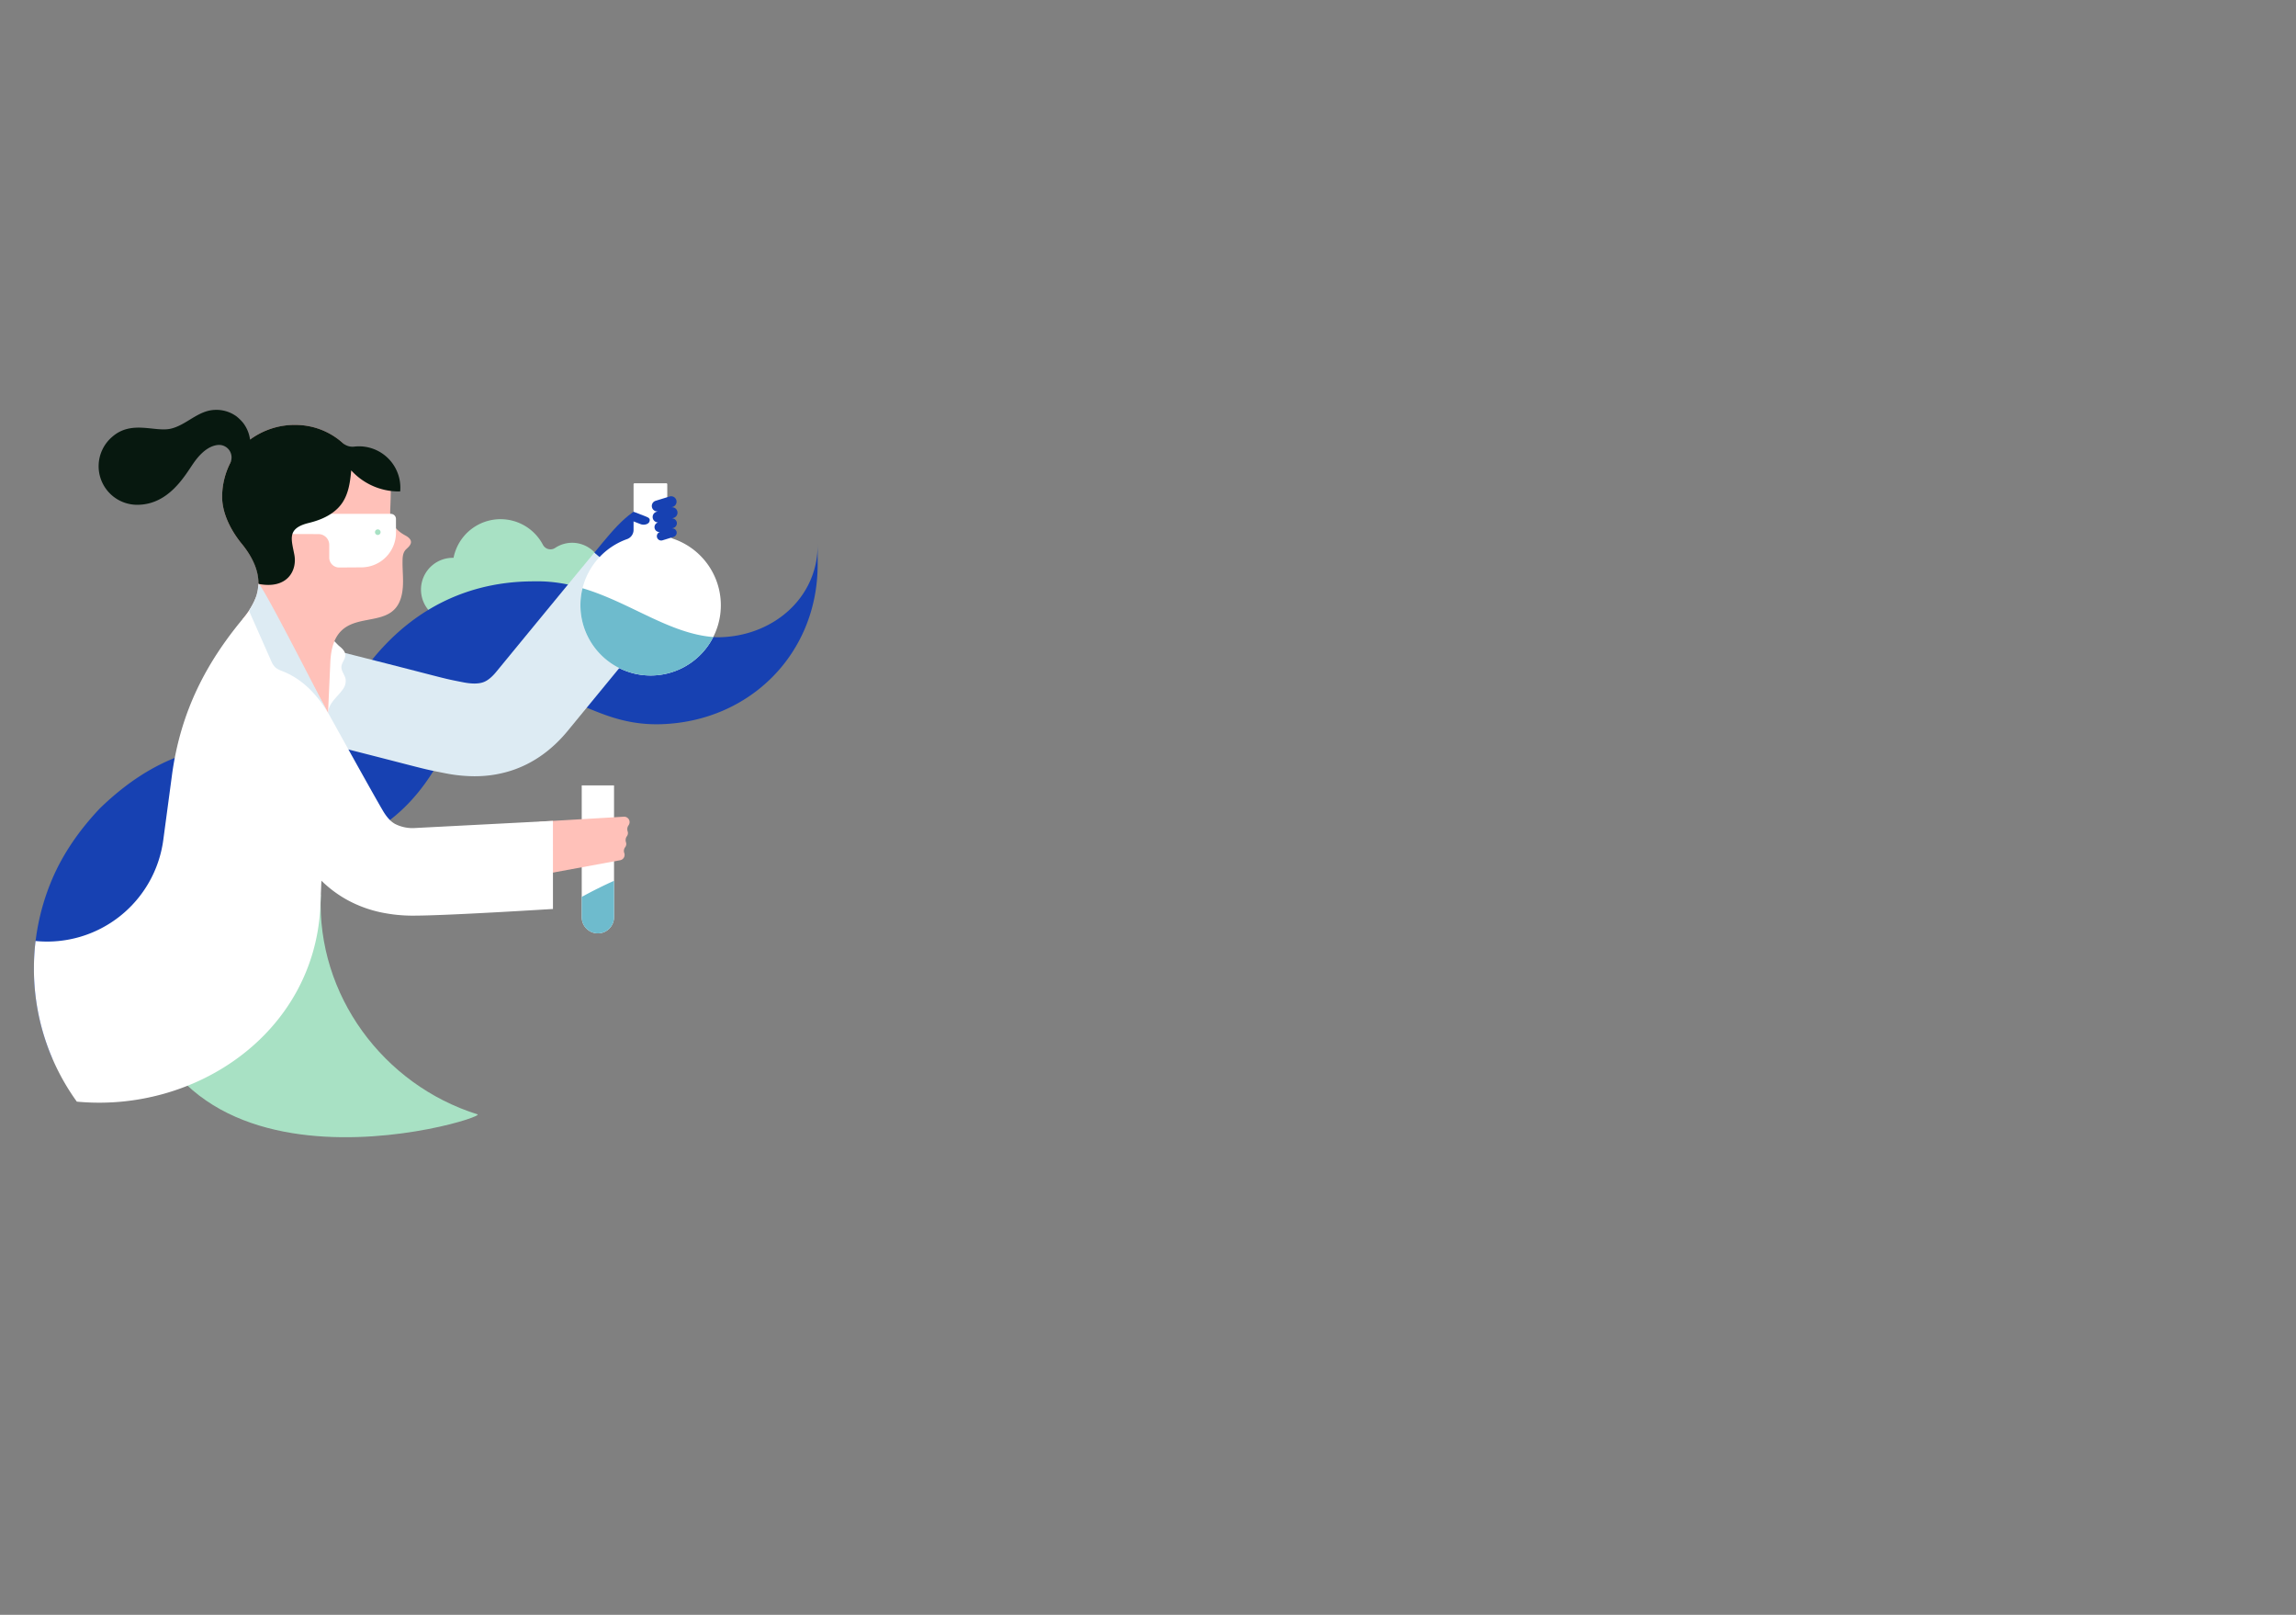 <?xml version="1.0" encoding="utf-8"?>
<svg xmlns="http://www.w3.org/2000/svg" xmlns:xlink="http://www.w3.org/1999/xlink" width="1280" height="900" viewBox="0 0 1280 900">
  <rect x="0" y="0" width="1280" height="900" fill="#808080" stroke="none"/>
  <defs>
    <clipPath id="clip-SERVICE_3">
      <rect width="1280" height="900"/>
    </clipPath>
  </defs>
  <g id="SERVICE_3" data-name="SERVICE – 3" clip-path="url(#clip-SERVICE_3)">
    <g id="Groupe_237" data-name="Groupe 237">
      <path id="Tracé_212" data-name="Tracé 212" d="M5878.984,302.505h0a17.1,17.1,0,0,0-9.473,2.857,4.739,4.739,0,0,1-6.815-1.692,26.7,26.7,0,0,0-49.849,7.23c-.122,0-.245-.006-.369-.006a17.7,17.7,0,0,0-.142,35.406v2.738a26.72,26.72,0,0,0,53.289,2.844,17.225,17.225,0,0,0,30.6-10.869V319.748a17.293,17.293,0,0,0-17.243-17.243" transform="translate(-5560)" fill="#a8e1c4"/>
      <path id="Tracé_213" data-name="Tracé 213" d="M5632.617,517.061l54.095-39.082s52.33,16.175,52.136,20.934c-2.272,55.606,34.834,105.706,87.323,122.133,6.725,2.1-193.633,63.752-193.554-103.985" transform="translate(-5560)" fill="#a8e1c4"/>
      <path id="Tracé_214" data-name="Tracé 214" d="M5663.9,580.825a58.177,58.177,0,0,1,0-82.014c10.905-10.954,23.256-15.992,41.314-17.6,56.325-5.366,84.4-25.333,104.02-65.258,12.894-24.384,32.982-30.381,48.342-29.759,23.245.473,38.741,18.461,71.07,17.425,49.407-1.581,87.189-39.324,87.189-88.976,0-4.815-.016-15.176-.016-10.793,0,29.708-25.423,51.326-56.083,51.326-33.534-1.451-61.247-32.2-102.16-31.168-42.829,0-77.2,20.979-100.816,58.694-34.108,52.625-78.044,6.88-141,67.75-11.26,11.873-20.611,25.108-26.95,40.16a127.2,127.2,0,0,0,0,98.406C5595.149,604.073,5674.807,591.779,5663.9,580.825Z" transform="translate(-5560)" fill="#1741b2"/>
      <path id="Tracé_215" data-name="Tracé 215" d="M5931.727,301.008l-26.1,35.567-14.273-28.543c12.826-15.713,20.186-24.769,35.816-29.432Z" transform="translate(-5560)" fill="#1741b2"/>
      <path id="Tracé_216" data-name="Tracé 216" d="M5824.559,432.627a85.129,85.129,0,0,1-16.344-1.665c-9.972-1.957-10.5-2.094-24.159-5.617-13.065-3.371-40.254-10.385-103.191-26.054l12.484-50.139c63.148,15.72,90.48,22.772,103.615,26.16,12.72,3.282,12.72,3.282,21.206,4.948,4.618.906,8.308.926,10.967.057.907-.3,3.668-1.2,7.485-5.846,47.948-58.38,54.46-66.159,54.714-66.461l19.859,16.661,19.732,16.542-.006.006c-.343.411-7.282,8.712-54.369,66.045-8.875,10.807-19.426,18.266-31.36,22.165a65.757,65.757,0,0,1-18.673,3.171q-.973.027-1.96.027" transform="translate(-5560)" fill="#ddebf3"/>
      <path id="Tracé_217" data-name="Tracé 217" d="M5749.374,360.276c1.558,1.251,3.126,2.87,3.135,4.868.011,2.282-2.028,4.148-2.175,6.425-.16,2.467,1.909,4.527,2.344,6.96a7.7,7.7,0,0,1-1.354,5.377,39.723,39.723,0,0,1-3.61,4.371c-2.18,2.53-4.654,5.216-4.831,9.158-1.758-10.419-3.762-21.65-4.881-32.157a9.668,9.668,0,0,1,.018-3.185c.426-1.847,1.867-3.264,3.244-4.569,3.66-3.471,5.255.461,8.11,2.752" transform="translate(-5560)" fill="#fff"/>
      <path id="Tracé_218" data-name="Tracé 218" d="M5742.637,402.913l1.5-33.427c1.509-38.3,38.1-11.118,40.438-42.246.358-4.738-.226-9.488-.164-14.24.034-2.667.129-5.187,2.229-7.087,1.806-1.632,4.872-4.5-.712-7.505-6.555-3.53-8.615-8.287-8.379-13.933.226-5.4.276-8.232.331-10.978.24-12.1-7.8-19.671-17.726-19.671a18.183,18.183,0,0,0-2.768.213,39.67,39.67,0,0,0-32.733-17.222c-21.935,0-40.241,15.708-40.812,39.476-.239,9.869,5.232,19.847,10.932,26.788,16.626,20.252,7.389,33.592.356,42.1" transform="translate(-5560)" fill="#ffc1b9"/>
      <path id="Tracé_219" data-name="Tracé 219" d="M5702.49,333.461a42.5,42.5,0,0,1-7.361,11.719c-19.472,23.558-34.517,50.63-39.348,87.49l-4.739,35.4a65.365,65.365,0,0,1-71.214,56.384,128,128,0,0,0-.92,15.362,126.448,126.448,0,0,0,23.922,74.161c66.028,6.28,131.6-37.934,135.711-107.525l4.053-99.2s-37.142-81.56-40.1-73.8" transform="translate(-5560)" fill="#fff"/>
      <path id="Tracé_220" data-name="Tracé 220" d="M5777.9,286.391h-55.931v11.251h10.618l4.99.038a5.987,5.987,0,0,1,5.971,5.969v7.106a5.537,5.537,0,0,0,5.575,5.536l12.119-.082a19.339,19.339,0,0,0,19.515-19.636l-.008-7.335a2.85,2.85,0,0,0-2.849-2.847" transform="translate(-5560)" fill="#fff"/>
      <path id="Tracé_221" data-name="Tracé 221" d="M5760.154,248.758a23.016,23.016,0,0,0-2.73.161,8.108,8.108,0,0,1-6.346-2.033,39.566,39.566,0,0,0-26.425-10.068,41.87,41.87,0,0,0-25.248,8.171c-.043-.3-.1-.614-.161-.936a19.356,19.356,0,0,0-3.805-8.493,25.516,25.516,0,0,0-3.7-3.58,19.121,19.121,0,0,0-15.9-2.95c-7.347,1.955-13.073,8.051-20.459,9.851-8.991,2.19-22.142-5.07-33.074,4.8a21.5,21.5,0,0,0,14.19,37.659c17.666,0,26.624-16.4,31.454-23.315s9.416-9.547,13.365-10.01a6.973,6.973,0,0,1,7.019,10.089,41.7,41.7,0,0,0-4.49,18.193c-.239,9.867,5.232,19.845,10.932,26.787,6.747,8.219,9.46,15.881,9.285,22.332,16.132,3.213,21.93-7.541,19.949-16.682-1.636-8.374-3.693-13.85,6.8-16.933,2.87-.793,14.517-2.968,20.276-11.964,3.178-4.965,4.1-11.021,4.643-16.891q.036-.389.069-.778A35.931,35.931,0,0,0,5782.4,273.9c.232,0,.462,0,.692-.009q.094-1.036.1-2.1a23.036,23.036,0,0,0-23.036-23.036" transform="translate(-5560)" fill="#07180f"/>
      <path id="Tracé_222" data-name="Tracé 222" d="M5770.614,298.161h0a1.561,1.561,0,1,1,1.562-1.562,1.566,1.566,0,0,1-1.562,1.562" transform="translate(-5560)" fill="#a8e1c4"/>
      <path id="Tracé_224" data-name="Tracé 224" d="M5932,295.648V269.891a.548.548,0,0,0-.548-.548h-17.7a.547.547,0,0,0-.546.548v25.452a5.447,5.447,0,0,1-3.639,5.123,39.145,39.145,0,1,0,25.73-.2,4.871,4.871,0,0,1-3.3-4.617" transform="translate(-5560)" fill="#fff"/>
      <path id="Tracé_225" data-name="Tracé 225" d="M5893.308,520.206h0a9.032,9.032,0,0,1-9-9.005V437.722h18.01V511.2a9.032,9.032,0,0,1-9,9.005" transform="translate(-5560)" fill="#fff"/>
      <path id="Tracé_238" data-name="Tracé 238" d="M5924.09,376.46a39.144,39.144,0,0,0,33.554-21.41c-24.695-1.965-46.407-19.34-72.893-27.214a39.174,39.174,0,0,0,39.339,48.624" transform="translate(-5560)" fill="#6ebbcd"/>
      <path id="Tracé_239" data-name="Tracé 239" d="M5884.3,499.88V511.2a9.005,9.005,0,1,0,18.011,0V490.916q-8.724,3.867-18.011,8.964" transform="translate(-5560)" fill="#6ebbcd"/>
      <path id="Tracé_240" data-name="Tracé 240" d="M5910.986,458.018h0a3.034,3.034,0,0,0-3.2-2.842l-3.986.235-43.087,2.539,1.736,29.437,43.2-7.941c.064-.009.125-.021.186-.034h0a3.037,3.037,0,0,0,2.373-3.134,2.857,2.857,0,0,0-.157-.8,3.375,3.375,0,0,1,.494-3.317,3.015,3.015,0,0,0,.589-1.971,3.149,3.149,0,0,0-.15-.776,3.652,3.652,0,0,1,.489-3.344,3.013,3.013,0,0,0,.585-1.967,3.045,3.045,0,0,0-.154-.791,3.731,3.731,0,0,1,.526-3.371,3.017,3.017,0,0,0,.552-1.925" transform="translate(-5560)" fill="#ffc1b9"/>
      <path id="Tracé_241" data-name="Tracé 241" d="M5790.539,510.324a86.479,86.479,0,0,1-18.7-1.945,68.887,68.887,0,0,1-17.953-6.652c-11-5.971-20.15-15.059-27.205-27.012-8.125-13.767-51.106-87.567-51.552-88.314l46.685-27.1c1.823,3.057,43.488,78.708,51.671,92.575,2.855,4.837,5.294,6.54,6.881,7.4a21.6,21.6,0,0,0,11.4,2.185c76.493-3.949,75.887-3.949,76.493-3.949l.012,49.1c-.606,0-58.747,3.705-77.736,3.705" transform="translate(-5560)" fill="#fff"/>
      <path id="Tracé_242" data-name="Tracé 242" d="M5742.883,397.245c-2.88-4.507-10.441-16.98-24.563-22.824-1.846-.729-3.816-1.385-5.186-2.819a12.029,12.029,0,0,1-2.084-3.545L5698.8,340.364c2.553-4.31,4.758-7.7,5.255-14.95,1.168-1.766,33.481,62.05,38.826,71.831" transform="translate(-5560)" fill="#ddebf3"/>
      <path id="Tracé_243" data-name="Tracé 243" d="M5913.209,285.206l7.1,2.755c1.549.607,2.321,1.276,1.715,2.826s-3.245,1.982-4.795,1.376l-7.422-2.88" transform="translate(-5560)" fill="#1741b2"/>
      <path id="Tracé_244" data-name="Tracé 244" d="M5937.236,290.859h0a2.736,2.736,0,0,0-2.586-1.956l.871-.268a3.025,3.025,0,0,0-1.22-5.906l.755-.233a3.026,3.026,0,0,0-1.7-5.807l-7.8,2.406a3.025,3.025,0,0,0,1.218,5.906l-.755.234a3.025,3.025,0,0,0,.873,5.927l-.054.016a2.723,2.723,0,0,0,1.154,5.308l-.092.028a2.421,2.421,0,0,0,1.362,4.646l6.244-1.925a2.419,2.419,0,0,0-1.018-4.717l.906-.28a2.73,2.73,0,0,0,1.848-3.379" transform="translate(-5560)" fill="#1741b2"/>
    </g>
  </g>
</svg>

